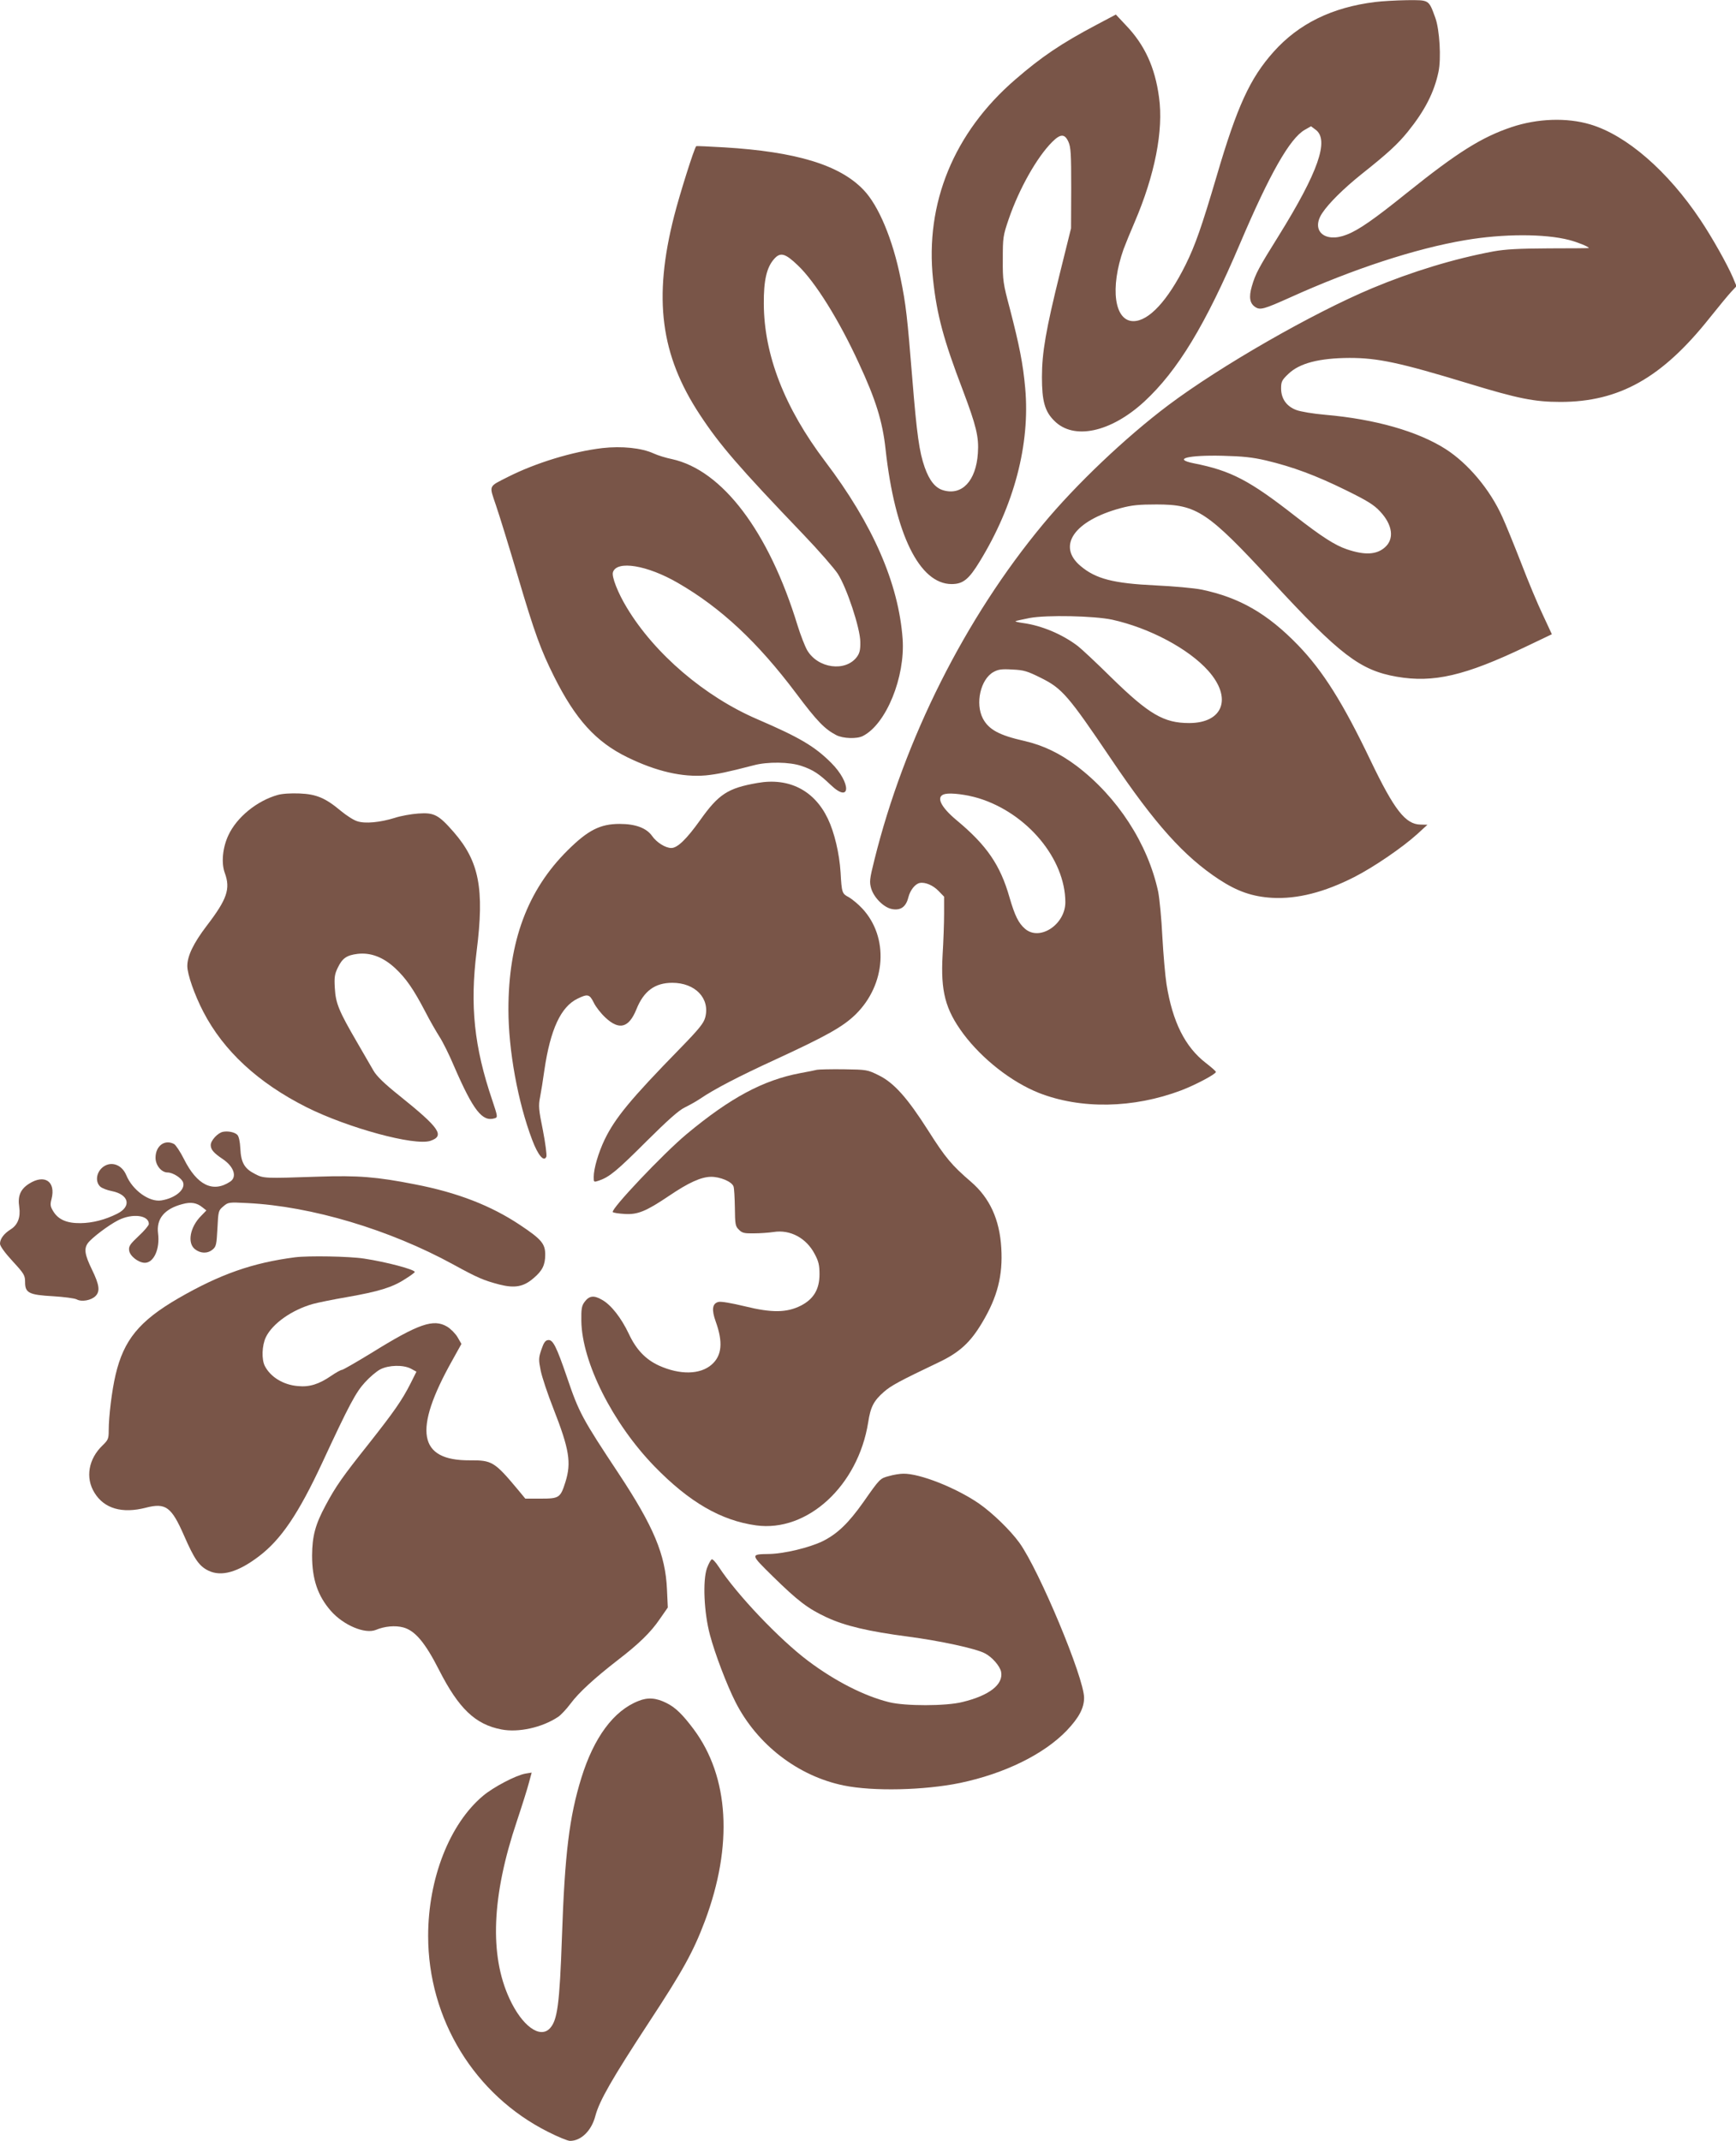 <?xml version="1.0" standalone="no"?>
<!DOCTYPE svg PUBLIC "-//W3C//DTD SVG 20010904//EN"
 "http://www.w3.org/TR/2001/REC-SVG-20010904/DTD/svg10.dtd">
<svg version="1.0" xmlns="http://www.w3.org/2000/svg"
 width="1038pt" height="1280pt" viewBox="0 0 1038 1280"
 preserveAspectRatio="xMidYMid meet">
<g transform="translate(0,1280) scale(0.1,-0.1)"
fill="#795548" stroke="none">
<path d="M8222 12788 c-258 -32 -457 -130 -607 -298 -141 -158 -218 -326 -340
-742 -90 -305 -129 -416 -186 -531 -107 -215 -220 -337 -312 -337 -114 0 -141
198 -59 430 11 30 41 103 66 161 121 282 174 550 146 748 -24 179 -86 313
-197 429 l-61 65 -117 -62 c-210 -111 -328 -191 -485 -327 -366 -316 -540
-739 -491 -1195 23 -213 63 -361 178 -662 80 -212 97 -280 90 -377 -11 -165
-95 -255 -208 -221 -47 14 -82 58 -110 137 -32 91 -47 195 -74 529 -30 371
-38 444 -70 600 -47 234 -132 437 -222 530 -142 149 -403 228 -833 254 -90 5
-166 9 -167 7 -12 -11 -100 -291 -132 -417 -126 -493 -82 -831 154 -1189 119
-181 233 -313 618 -715 93 -97 185 -203 206 -235 54 -83 134 -325 135 -407 1
-48 -4 -68 -20 -90 -68 -92 -234 -70 -298 40 -13 23 -39 89 -57 147 -172 563
-450 929 -751 995 -35 7 -84 22 -110 34 -72 33 -191 45 -306 32 -178 -21 -397
-88 -562 -171 -122 -62 -116 -48 -75 -170 20 -58 79 -249 131 -425 101 -342
138 -442 217 -600 128 -256 250 -391 439 -483 172 -84 328 -120 468 -108 69 7
127 19 285 60 84 23 218 21 289 -4 68 -23 104 -47 172 -112 122 -117 125 10 4
131 -99 99 -189 152 -442 261 -314 135 -614 391 -780 667 -53 87 -92 186 -83
212 23 72 205 42 388 -64 258 -149 477 -354 707 -660 125 -167 171 -214 240
-250 40 -21 125 -24 160 -5 139 71 253 352 237 580 -24 332 -178 685 -463
1061 -243 321 -366 637 -367 944 -1 138 17 217 62 267 37 42 66 34 142 -39
103 -98 245 -325 364 -584 101 -217 142 -348 160 -515 56 -508 203 -806 395
-806 68 0 103 28 168 135 206 336 302 701 272 1036 -13 146 -35 256 -92 476
-40 150 -43 168 -42 295 0 129 1 140 36 242 62 180 168 368 259 459 50 50 75
50 97 2 15 -33 17 -73 17 -278 l-1 -240 -67 -270 c-83 -335 -107 -473 -107
-619 0 -144 17 -206 74 -262 116 -117 338 -69 538 115 200 185 365 457 573
946 177 416 298 629 387 679 l37 21 28 -21 c82 -61 15 -253 -221 -633 -121
-194 -139 -227 -161 -303 -19 -65 -12 -103 21 -124 29 -19 51 -13 209 58 376
170 749 292 1045 342 228 39 477 39 623 1 50 -13 117 -40 117 -48 0 -1 -107
-2 -238 -2 -183 -1 -259 -5 -332 -18 -236 -44 -488 -121 -725 -220 -358 -150
-907 -465 -1220 -700 -255 -192 -551 -473 -749 -712 -465 -560 -829 -1285
-1008 -2007 -29 -116 -30 -131 -19 -170 17 -56 76 -114 124 -123 52 -10 84 13
98 69 11 44 41 82 69 87 32 6 79 -14 111 -47 l34 -35 0 -102 c0 -56 -4 -167
-9 -247 -12 -217 16 -325 124 -471 113 -151 288 -288 451 -353 252 -99 566
-93 852 15 84 32 207 97 207 110 0 5 -27 28 -59 53 -125 96 -200 246 -236 471
-8 50 -19 178 -25 285 -5 107 -17 228 -25 269 -62 287 -243 566 -488 752 -100
75 -199 123 -312 149 -151 34 -213 68 -248 134 -47 90 -14 235 63 278 29 16
49 19 113 15 68 -3 89 -9 171 -50 127 -63 163 -105 421 -487 261 -387 434
-580 644 -718 110 -72 200 -103 318 -110 150 -8 311 33 490 124 116 59 289
177 378 258 l60 55 -41 1 c-90 1 -157 87 -299 383 -165 345 -285 536 -434 690
-182 188 -350 285 -577 332 -44 9 -167 20 -274 25 -253 12 -358 39 -449 116
-143 120 -38 271 240 346 67 18 110 22 214 22 241 0 305 -42 690 -459 407
-441 528 -533 747 -571 219 -38 408 6 770 179 l157 75 -53 114 c-30 62 -89
203 -131 313 -43 110 -93 233 -112 274 -74 165 -205 320 -339 406 -166 106
-421 179 -719 205 -71 6 -150 19 -175 29 -58 22 -90 68 -90 129 0 40 5 50 43
86 67 65 185 95 366 96 169 0 298 -27 712 -153 295 -90 394 -110 549 -110 352
0 608 144 893 503 55 69 113 139 130 157 l30 32 -22 53 c-33 77 -124 239 -193
342 -195 293 -443 508 -659 572 -140 42 -316 36 -471 -16 -179 -60 -325 -152
-623 -391 -200 -161 -292 -225 -363 -252 -131 -52 -216 24 -146 129 39 59 128
147 234 232 160 127 218 181 278 255 101 125 157 234 183 357 17 79 7 253 -19
324 -40 109 -35 106 -170 105 -64 -1 -150 -6 -190 -11z m-652 -2741 c160 -38
299 -90 476 -177 130 -64 169 -88 206 -128 76 -81 86 -166 27 -216 -50 -43
-120 -46 -226 -10 -71 24 -150 75 -307 197 -275 215 -385 273 -608 317 -129
26 -35 50 172 45 121 -3 178 -9 260 -28z m-920 -952 c222 -49 456 -173 574
-305 145 -162 91 -313 -114 -313 -151 0 -240 52 -465 272 -88 87 -178 171
-200 188 -93 71 -217 123 -328 138 -27 4 -47 8 -45 11 2 2 40 10 84 19 103 19
386 13 494 -10z m-800 -1067 c291 -89 519 -362 520 -622 0 -133 -152 -234
-240 -160 -40 34 -62 79 -94 189 -55 193 -136 311 -315 460 -100 83 -128 146
-69 158 37 8 128 -4 198 -25z"/>
<path d="M4530 8119 c-179 -31 -233 -67 -344 -223 -80 -112 -135 -166 -172
-166 -35 0 -88 33 -115 72 -34 48 -100 72 -194 72 -116 0 -189 -37 -311 -158
-240 -238 -354 -545 -354 -951 0 -244 56 -553 142 -780 35 -93 71 -135 85
-100 3 10 -6 81 -21 158 -25 122 -27 146 -17 196 6 31 18 104 26 163 36 245
99 379 198 427 61 30 72 27 97 -23 11 -24 43 -65 70 -90 82 -77 140 -62 185
49 44 110 111 159 215 159 137 0 226 -93 197 -206 -9 -35 -35 -68 -152 -188
-295 -302 -387 -414 -450 -544 -37 -78 -65 -172 -65 -223 0 -32 0 -32 33 -21
62 22 106 58 283 235 129 128 193 185 229 202 28 14 68 36 90 51 85 58 231
134 451 235 308 142 405 197 480 270 182 179 200 461 40 633 -25 27 -62 57
-81 68 -40 21 -42 25 -49 149 -7 112 -37 239 -76 320 -81 170 -233 247 -420
214z"/>
<path d="M1660 8047 c-124 -35 -244 -133 -294 -240 -35 -74 -44 -166 -22 -226
35 -95 14 -157 -108 -316 -79 -104 -116 -180 -116 -241 0 -49 43 -172 96 -274
121 -233 327 -424 617 -570 248 -124 645 -232 740 -201 88 30 57 76 -186 271
-90 72 -135 116 -154 149 -14 25 -59 102 -99 171 -107 184 -127 231 -132 322
-4 65 -1 84 18 123 27 56 53 74 118 82 78 9 152 -19 223 -84 67 -62 112 -128
182 -262 27 -53 66 -120 85 -150 19 -29 59 -109 87 -176 115 -265 169 -334
243 -311 19 6 18 10 -15 109 -108 318 -134 565 -93 891 47 373 15 536 -137
711 -91 104 -117 118 -213 111 -41 -3 -104 -14 -140 -26 -87 -27 -177 -36
-224 -20 -21 6 -64 34 -97 61 -93 78 -147 101 -248 105 -51 2 -104 -1 -131 -9z"/>
<path d="M4885 6404 c-11 -3 -56 -12 -100 -20 -222 -42 -418 -147 -680 -365
-140 -117 -456 -451 -441 -466 4 -4 35 -9 71 -11 77 -5 127 15 265 108 118 80
192 113 250 114 55 1 127 -29 136 -58 4 -11 7 -69 8 -128 1 -98 3 -110 24
-130 19 -20 33 -23 90 -22 37 0 90 4 117 8 100 16 197 -36 247 -133 23 -43 28
-66 28 -120 0 -89 -35 -148 -111 -187 -85 -43 -174 -44 -336 -4 -79 19 -142
30 -157 26 -37 -9 -42 -46 -17 -116 45 -124 38 -205 -24 -259 -69 -60 -189
-62 -314 -6 -81 37 -137 96 -181 190 -45 95 -106 174 -161 204 -48 28 -76 24
-103 -12 -18 -24 -21 -42 -20 -115 4 -247 187 -611 437 -869 208 -214 398
-324 608 -353 306 -42 609 236 670 615 14 93 33 130 95 184 43 37 88 62 325
175 125 59 191 119 262 239 91 152 124 281 114 446 -10 170 -69 299 -182 396
-114 98 -152 143 -254 304 -126 198 -206 288 -299 333 -65 32 -70 33 -207 35
-77 1 -149 -1 -160 -3z"/>
<path d="M1333 6033 c-31 -6 -73 -52 -73 -79 0 -27 17 -47 72 -84 67 -45 87
-107 44 -135 -103 -68 -198 -21 -276 135 -22 44 -49 84 -59 90 -56 30 -111
-11 -111 -82 0 -45 35 -88 72 -88 32 0 85 -34 93 -60 14 -43 -48 -94 -130
-107 -72 -12 -173 61 -210 151 -29 69 -101 88 -149 40 -32 -33 -35 -83 -6
-109 10 -9 41 -21 67 -26 104 -20 122 -92 33 -136 -72 -36 -147 -55 -218 -56
-82 -1 -133 21 -163 70 -18 29 -20 40 -11 74 27 105 -41 151 -134 92 -52 -33
-69 -74 -59 -139 9 -62 -9 -108 -51 -134 -41 -26 -64 -57 -64 -86 0 -14 29
-54 75 -104 70 -76 75 -85 75 -126 0 -64 23 -76 168 -84 64 -4 128 -12 141
-19 29 -16 86 -6 112 20 28 28 24 66 -21 158 -43 89 -49 124 -25 158 22 31
125 109 183 138 84 42 182 30 182 -23 0 -8 -27 -41 -61 -72 -51 -48 -60 -61
-57 -85 3 -34 56 -75 94 -75 54 0 91 83 79 176 -11 88 39 147 146 175 51 14
86 8 120 -20 l23 -18 -30 -31 c-68 -67 -86 -164 -38 -201 33 -26 75 -27 105
-2 21 17 24 29 29 126 5 103 6 108 35 132 29 25 32 26 145 20 383 -19 850
-159 1230 -367 146 -80 181 -95 276 -120 91 -23 144 -14 203 37 54 45 71 80
71 142 0 65 -23 92 -149 176 -175 117 -376 195 -630 244 -228 45 -341 54 -577
46 -326 -11 -328 -11 -381 17 -61 31 -82 67 -86 151 -2 42 -9 73 -18 82 -16
16 -55 24 -86 18z"/>
<path d="M1765 5283 c-255 -33 -449 -101 -700 -246 -232 -135 -325 -248 -374
-457 -22 -93 -41 -249 -41 -333 0 -48 -3 -56 -36 -88 -85 -81 -105 -194 -49
-284 58 -95 166 -126 308 -89 118 30 152 5 227 -166 63 -144 91 -184 147 -211
77 -37 176 -9 301 86 132 100 236 253 379 560 162 349 201 421 255 480 28 31
69 66 92 78 51 26 137 28 183 4 l33 -18 -36 -72 c-51 -100 -97 -166 -250 -360
-155 -195 -195 -251 -257 -367 -62 -115 -80 -184 -81 -300 0 -142 34 -242 113
-332 75 -85 203 -139 268 -113 52 22 116 28 164 15 71 -19 131 -91 214 -254
117 -230 216 -326 373 -356 101 -20 243 11 339 75 17 11 51 48 75 80 48 65
143 152 281 259 129 99 199 168 252 246 l48 69 -5 108 c-9 208 -79 375 -289
693 -218 329 -237 364 -308 573 -64 187 -85 229 -114 225 -17 -2 -26 -16 -40
-57 -17 -50 -17 -61 -4 -126 8 -39 42 -141 76 -227 95 -243 108 -322 72 -438
-30 -95 -37 -100 -147 -100 l-93 0 -43 52 c-141 169 -156 178 -289 177 -308
-2 -340 178 -105 597 l55 99 -23 40 c-13 22 -41 50 -62 63 -82 49 -171 18
-453 -157 -90 -55 -170 -101 -176 -101 -7 0 -36 -16 -65 -36 -73 -50 -130 -68
-199 -61 -87 7 -163 54 -197 119 -21 40 -18 124 6 174 40 81 154 162 281 198
29 8 122 27 204 41 188 33 271 58 346 107 33 20 59 40 59 43 0 15 -170 60
-302 80 -89 14 -334 18 -413 8z"/>
<path d="M5316 3975 c-54 -14 -55 -15 -153 -155 -89 -126 -156 -191 -245 -235
-79 -38 -227 -74 -318 -76 -115 -2 -115 0 22 -135 149 -146 208 -191 319 -243
111 -52 252 -85 489 -116 189 -25 405 -71 459 -100 43 -22 90 -76 97 -111 14
-75 -70 -141 -231 -180 -98 -25 -343 -25 -439 -1 -149 37 -323 126 -483 246
-171 128 -428 398 -536 564 -17 26 -35 46 -41 44 -6 -2 -19 -26 -29 -53 -26
-73 -18 -265 18 -399 30 -113 100 -297 152 -400 129 -255 374 -444 648 -500
175 -36 481 -29 695 15 267 56 501 171 638 313 74 78 104 135 104 197 -1 121
-268 760 -386 925 -54 75 -161 179 -243 236 -137 94 -354 180 -452 178 -20 0
-58 -6 -85 -14z"/>
<path d="M3817 2630 c-148 -58 -266 -218 -341 -460 -72 -233 -99 -453 -116
-950 -14 -402 -27 -499 -72 -547 -60 -64 -167 15 -242 178 -120 260 -106 613
44 1059 32 96 65 201 73 233 l16 59 -37 -6 c-57 -10 -191 -80 -254 -133 -200
-168 -328 -495 -328 -838 0 -497 277 -950 717 -1171 59 -30 118 -54 131 -54
67 0 129 61 152 150 24 90 99 221 321 560 203 309 265 422 334 605 169 452
145 862 -68 1147 -66 88 -109 130 -162 156 -61 31 -112 35 -168 12z"/>
</g>
</svg>
